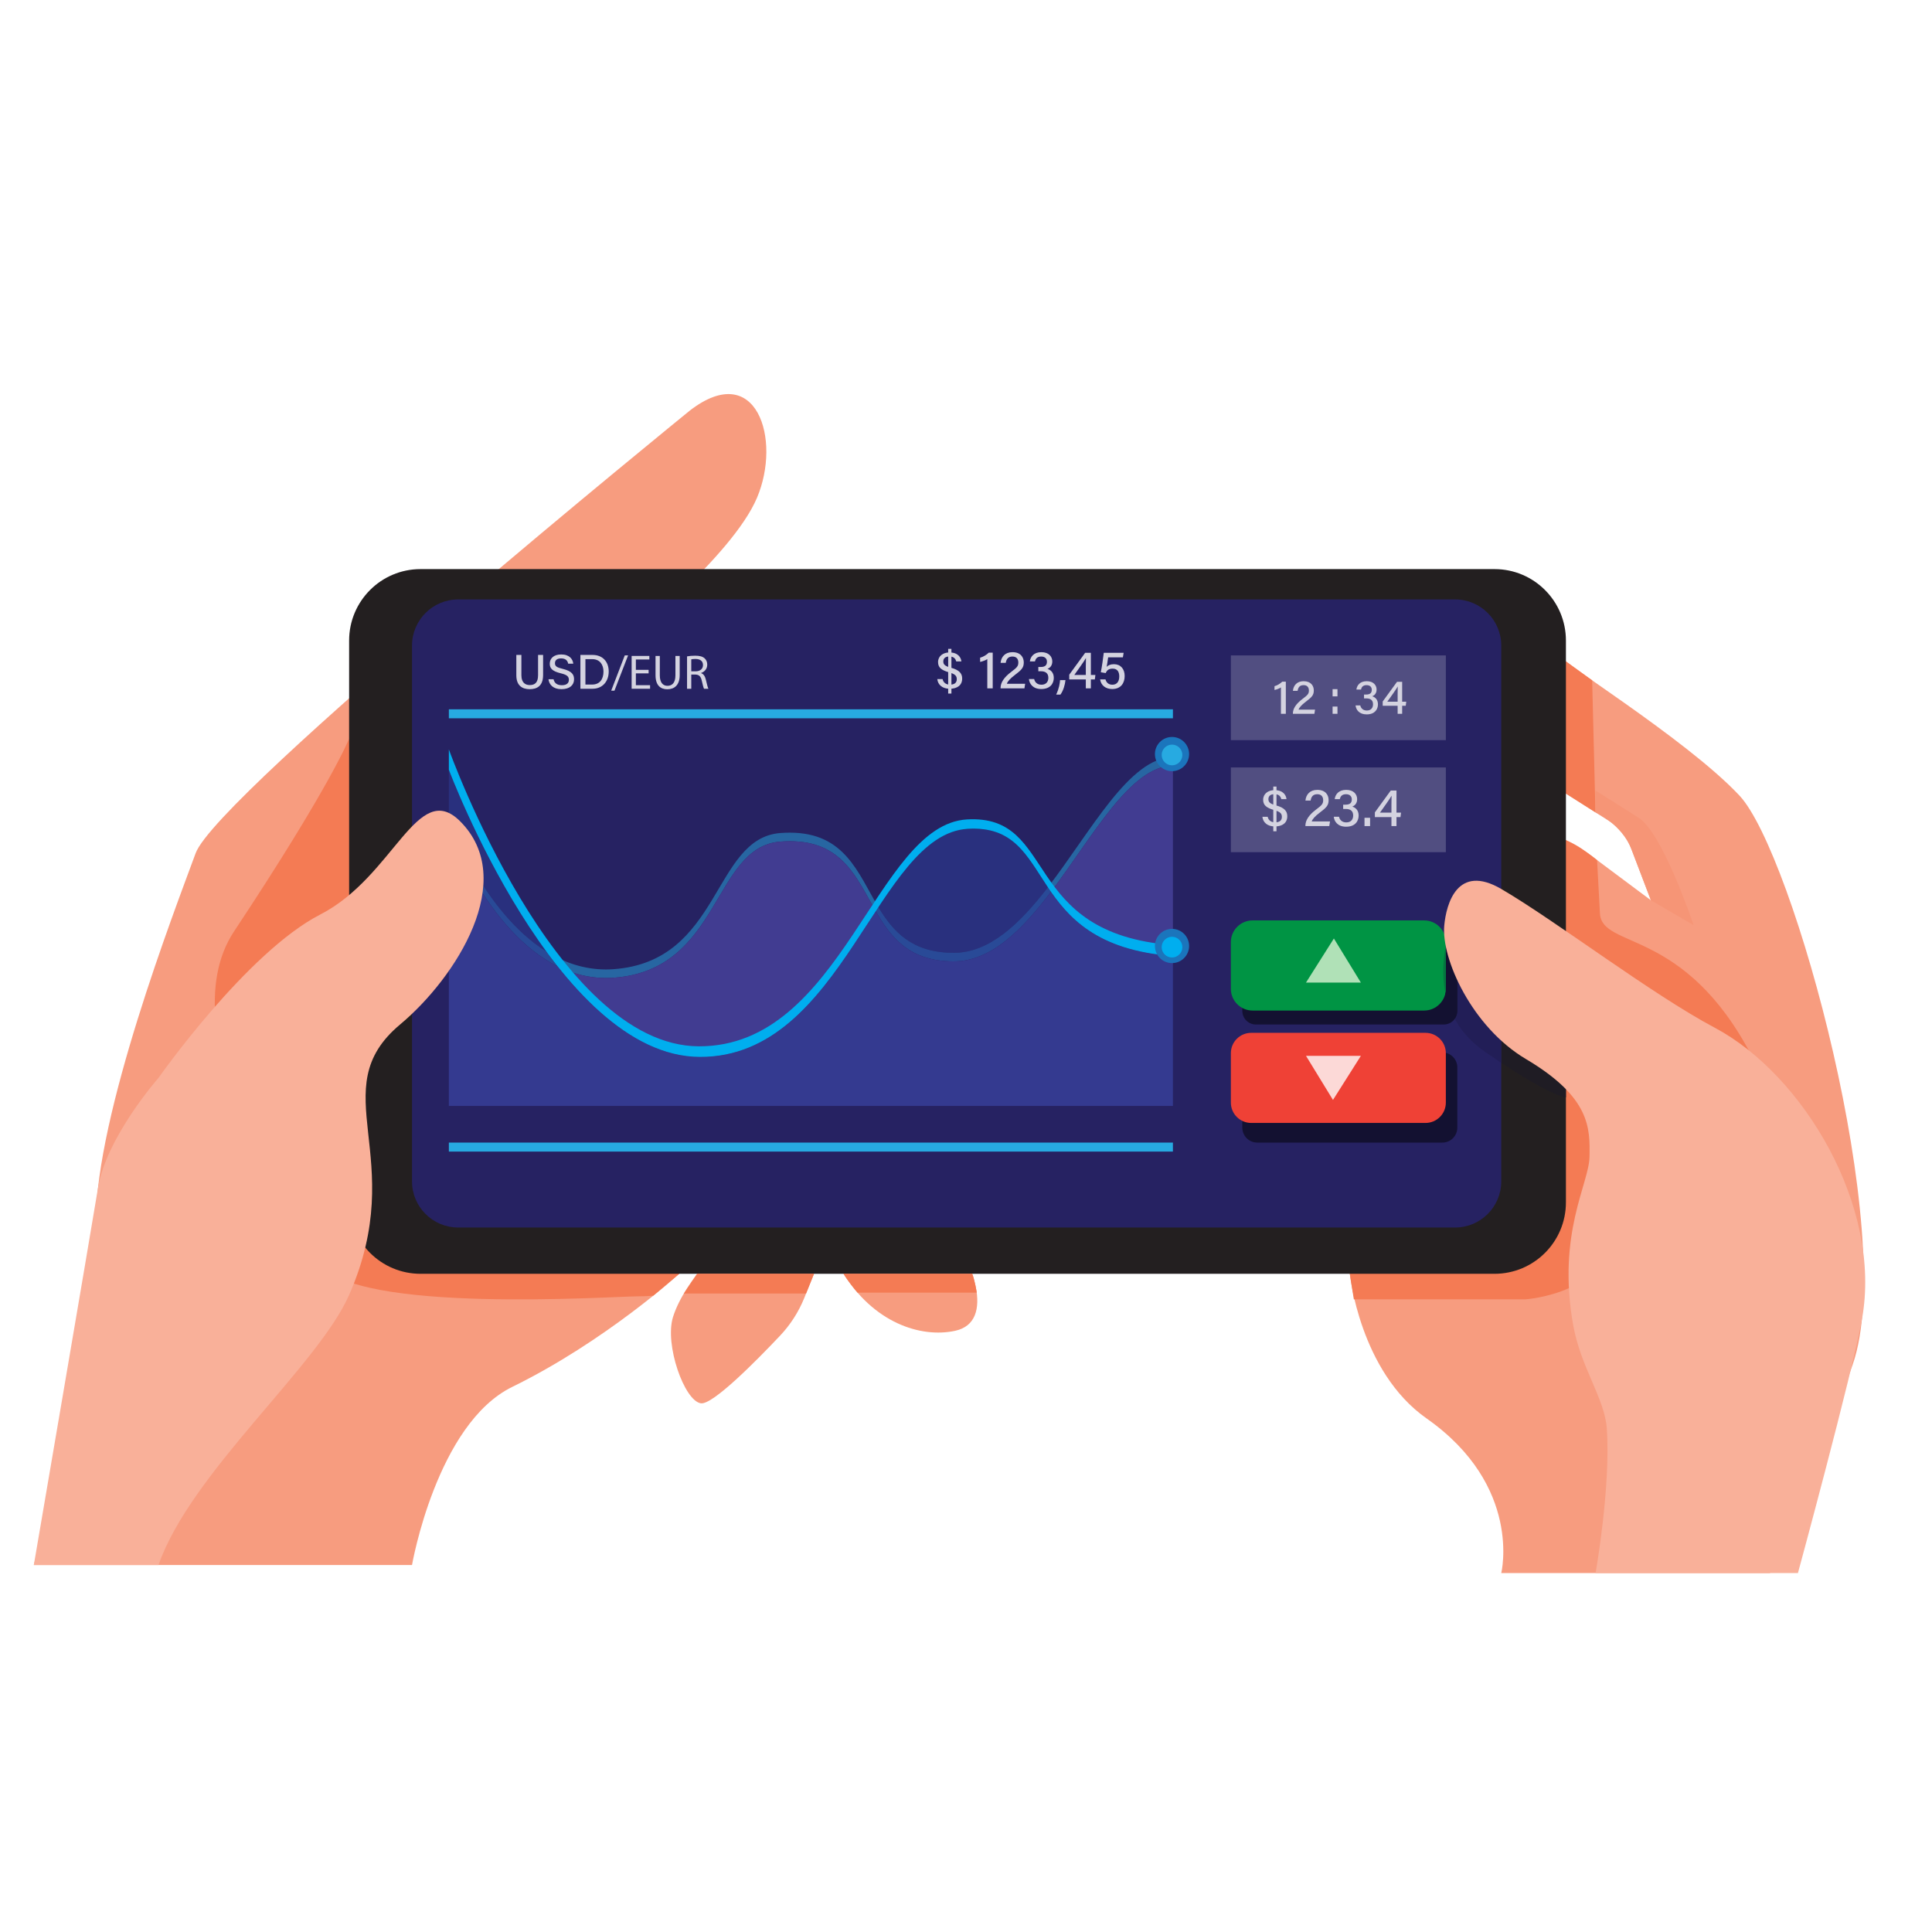 <svg xmlns="http://www.w3.org/2000/svg" xmlns:xlink="http://www.w3.org/1999/xlink" width="1080" zoomAndPan="magnify" viewBox="0 0 810 810" height="1080" preserveAspectRatio="xMidYMid meet" version="1.0"><defs><clipPath id="fd14e99c26"><path d="M 565 271 L 782 271 L 782 659.723 L 565 659.723 Z M 565 271 " clip-rule="nonzero"/></clipPath><clipPath id="ae00347263"><path d="M 14.172 165 L 322 165 L 322 657 L 14.172 657 Z M 14.172 165 " clip-rule="nonzero"/></clipPath><clipPath id="8a3d8813a9"><path d="M 14.172 339 L 203 339 L 203 657 L 14.172 657 Z M 14.172 339 " clip-rule="nonzero"/></clipPath><clipPath id="3ca48b9949"><path d="M 605 369 L 783 369 L 783 659.723 L 605 659.723 Z M 605 369 " clip-rule="nonzero"/></clipPath></defs><path fill="#f79c7f" d="M 306.234 518.508 C 306.234 518.508 287.191 536.074 282.16 552.172 C 278.562 563.672 286.926 587.398 293.871 588.344 C 298.832 589.016 317.051 570.574 327.051 559.984 C 331.406 555.375 334.855 549.992 337.223 544.113 L 344.188 526.828 L 306.234 518.508 " fill-opacity="1" fill-rule="nonzero"/><path fill="#f79c7f" d="M 335.484 509.41 C 335.484 509.41 343.867 517.793 353.207 533.234 C 366.125 554.594 386.02 561.074 400.484 557.934 C 417.371 554.266 408.711 528.457 393.879 509.41 L 335.484 509.41 " fill-opacity="1" fill-rule="nonzero"/><g clip-path="url(#fd14e99c26)"><path fill="#f79c7f" d="M 649.719 271.688 C 649.719 274.703 706.66 309.402 729.281 333.551 C 751.902 357.703 795.68 517.598 776.789 571.984 C 757.895 626.371 742.102 659.508 742.102 659.508 L 629.41 659.508 C 629.41 659.508 638.414 623 598.07 594.664 C 570.055 574.988 565.918 534.047 565.918 534.047 L 634.176 341.785 L 657.879 352.844 C 660.227 353.941 662.465 355.277 664.543 356.832 L 692.141 377.434 L 683.695 355.277 C 681.957 350.73 678.797 346.863 674.688 344.254 L 639.227 321.758 L 649.719 271.688 " fill-opacity="1" fill-rule="nonzero"/></g><g clip-path="url(#ae00347263)"><path fill="#f79c7f" d="M 289.32 172.047 C 289.32 172.047 91.078 333.074 82.031 357.688 C 72.984 382.305 40.188 467.168 40.188 512.43 C 40.188 557.691 14.18 656.137 14.18 656.137 L 172.738 656.137 C 172.738 656.137 183.031 597.004 214.781 581.453 C 253.734 562.379 284.777 534.047 284.777 534.047 L 261.844 269.148 C 261.844 269.148 306.902 233.344 317.352 208.75 C 327.801 184.16 317.148 150.664 289.32 172.047 " fill-opacity="1" fill-rule="nonzero"/></g><path fill="#f47b54" d="M 565.918 534.047 L 567.605 544.746 L 639.539 544.746 C 639.539 544.746 676.91 542.348 676.871 512.918 C 676.859 504.055 748.898 470.691 734.621 443.113 C 706.414 388.613 671.59 398.035 670.785 382.98 C 669.844 365.34 669.574 360.586 669.574 360.586 C 669.574 360.586 658.398 351.289 651.359 350.914 C 644.32 350.531 565.918 534.047 565.918 534.047 " fill-opacity="1" fill-rule="nonzero"/><path fill="#f47b54" d="M 146.371 292.758 L 146.371 309.68 C 146.371 309.68 138.684 329.328 98.121 390.5 C 69.465 433.719 125.711 517.16 134.316 529.801 C 148.645 550.859 255.836 543.562 267.008 543.504 C 271.809 543.48 273.914 543.207 273.914 543.207 L 284.773 534.047 L 146.371 292.758 " fill-opacity="1" fill-rule="nonzero"/><path fill="#f47b54" d="M 668.898 340.578 L 667.52 285.234 L 655.387 276.426 L 655.387 332.008 L 668.898 340.578 " fill-opacity="1" fill-rule="nonzero"/><path fill="#231f20" d="M 626.582 534.047 L 176.309 534.047 C 159.777 534.047 146.371 520.637 146.371 504.094 L 146.371 268.551 C 146.371 252.008 159.777 238.598 176.309 238.598 L 626.582 238.598 C 643.117 238.598 656.52 252.008 656.52 268.551 L 656.52 504.094 C 656.52 520.637 643.117 534.047 626.582 534.047 " fill-opacity="1" fill-rule="nonzero"/><path fill="#262262" d="M 610.051 514.645 L 192.098 514.645 C 181.406 514.645 172.734 505.969 172.734 495.27 L 172.734 270.688 C 172.734 259.992 181.406 251.316 192.098 251.316 L 610.051 251.316 C 620.746 251.316 629.41 259.992 629.41 270.688 L 629.41 495.27 C 629.41 505.969 620.746 514.645 610.051 514.645 " fill-opacity="1" fill-rule="nonzero"/><path fill="#131131" d="M 604.73 479.035 L 527.105 479.035 C 523.656 479.035 520.852 476.234 520.852 472.781 L 520.852 447.504 C 520.852 444.051 523.656 441.25 527.105 441.25 L 604.73 441.25 C 608.184 441.25 610.98 444.051 610.98 447.504 L 610.98 472.781 C 610.98 476.234 608.184 479.035 604.73 479.035 " fill-opacity="1" fill-rule="nonzero"/><path fill="#131131" d="M 605.312 429.523 L 526.52 429.523 C 523.391 429.523 520.852 426.984 520.852 423.852 L 520.852 397.406 C 520.852 394.277 523.391 391.738 526.52 391.738 L 605.312 391.738 C 608.445 391.738 610.98 394.277 610.98 397.406 L 610.98 423.852 C 610.98 426.984 608.445 429.523 605.312 429.523 " fill-opacity="1" fill-rule="nonzero"/><path fill="#ef4136" d="M 597.648 470.801 L 524.574 470.801 C 519.867 470.801 516.047 466.98 516.047 462.266 L 516.047 441.547 C 516.047 436.836 519.867 433.02 524.574 433.02 L 597.648 433.02 C 602.359 433.02 606.176 436.836 606.176 441.547 L 606.176 462.266 C 606.176 466.98 602.359 470.801 597.648 470.801 " fill-opacity="1" fill-rule="nonzero"/><path fill="#009444" d="M 597.074 423.676 L 525.145 423.676 C 520.121 423.676 516.047 419.594 516.047 414.566 L 516.047 394.996 C 516.047 389.969 520.121 385.891 525.145 385.891 L 597.074 385.891 C 602.102 385.891 606.176 389.969 606.176 394.996 L 606.176 414.566 C 606.176 419.594 602.102 423.676 597.074 423.676 " fill-opacity="1" fill-rule="nonzero"/><path fill="#2766a2" d="M 254.059 410.039 C 254.055 410.039 254.055 410.039 254.051 410.039 C 246.715 410.035 239.969 408.203 233.82 405.164 C 232.195 403.113 230.605 401.02 229.051 398.902 C 236.426 403.512 244.77 406.449 254.059 406.445 C 255.105 406.445 256.172 406.414 257.238 406.332 C 302.438 403.105 298.688 351.398 327.207 349.246 C 328.578 349.148 329.883 349.098 331.141 349.098 C 354.316 349.098 359.676 366.086 368.273 380.332 C 367.902 380.895 367.523 381.461 367.156 382.027 C 359.172 368.211 353.309 352.684 331.145 352.684 L 331.141 352.684 C 329.883 352.684 328.578 352.738 327.207 352.84 C 298.688 354.992 302.438 406.691 257.238 409.926 C 256.172 410 255.105 410.039 254.059 410.039 M 440.629 373.887 C 440.188 373.254 439.754 372.621 439.336 371.992 C 457.613 348.289 473.348 317.777 491.75 317.336 L 491.75 320.93 C 473.785 321.355 458.359 350.449 440.629 373.887 " fill-opacity="1" fill-rule="nonzero"/><path fill="#413c91" d="M 293.617 443.117 C 293.555 443.117 293.484 443.117 293.418 443.117 C 270.906 443.035 250.52 426.207 233.824 405.164 C 239.969 408.203 246.715 410.039 254.051 410.039 C 254.055 410.039 254.055 410.039 254.059 410.039 C 255.109 410.039 256.168 410 257.238 409.922 C 302.438 406.691 298.684 354.992 327.207 352.84 C 328.574 352.738 329.883 352.684 331.145 352.684 L 331.148 352.684 C 353.301 352.688 359.172 368.215 367.152 382.027 C 349.117 409.422 329.699 443.117 293.617 443.117 " fill-opacity="1" fill-rule="nonzero"/><path fill="#425db1" d="M 254.059 410.039 C 254.055 410.039 254.055 410.039 254.051 410.039 C 254.055 410.039 254.055 410.039 254.059 410.039 M 254.059 410.039 C 255.105 410.039 256.172 410 257.238 409.922 C 256.168 410 255.109 410.039 254.059 410.039 M 327.207 352.84 C 328.574 352.738 329.883 352.684 331.145 352.684 C 329.883 352.684 328.574 352.738 327.207 352.84 M 331.148 352.684 L 331.145 352.684 L 331.148 352.684 " fill-opacity="1" fill-rule="nonzero"/><path fill="#413c91" d="M 491.75 400.828 C 461.543 398.566 449.199 386.168 440.629 373.887 C 458.363 350.449 473.785 321.355 491.75 320.926 L 491.75 400.828 " fill-opacity="1" fill-rule="nonzero"/><path fill="#514e81" d="M 606.176 310.312 L 516.047 310.312 L 516.047 274.785 L 606.176 274.785 L 606.176 310.312 " fill-opacity="1" fill-rule="nonzero"/><path fill="#514e81" d="M 606.176 357.285 L 516.047 357.285 L 516.047 321.758 L 606.176 321.758 L 606.176 357.285 " fill-opacity="1" fill-rule="nonzero"/><path fill="#d4d3e0" d="M 537.043 299.266 L 537.043 288.211 C 536.391 288.656 535.066 289.152 534.336 289.273 L 534.336 287.684 C 535.414 287.418 536.711 286.656 537.602 285.785 L 539.09 285.785 L 539.09 299.266 L 537.043 299.266 " fill-opacity="1" fill-rule="nonzero"/><path fill="#d4d3e0" d="M 542.055 299.266 L 542.055 299.137 C 542.055 297.121 543.289 295.137 546.074 293.035 C 548.176 291.445 548.762 290.93 548.762 289.508 C 548.762 288.195 548.074 287.246 546.555 287.246 C 544.988 287.246 544.281 288.082 544.02 289.637 L 542.059 289.637 C 542.289 287.352 543.754 285.598 546.555 285.598 C 549.645 285.598 550.816 287.555 550.816 289.461 C 550.816 291.48 549.961 292.297 547.48 294.184 C 545.672 295.566 544.746 296.582 544.43 297.523 L 551.34 297.523 L 551.062 299.266 L 542.055 299.266 " fill-opacity="1" fill-rule="nonzero"/><path fill="#d4d3e0" d="M 558.695 299.266 L 558.695 296.227 L 560.742 296.227 L 560.742 299.266 Z M 558.695 291.957 L 558.695 288.926 L 560.742 288.926 L 560.742 291.957 L 558.695 291.957 " fill-opacity="1" fill-rule="nonzero"/><path fill="#d4d3e0" d="M 568.68 289.086 C 568.887 287.434 570.059 285.598 573.016 285.598 C 575.859 285.598 577.141 287.305 577.141 289.113 C 577.141 290.746 576.184 291.57 575.379 291.883 L 575.379 291.934 C 576.52 292.305 577.711 293.27 577.711 295.289 C 577.711 297.391 576.41 299.512 572.98 299.512 C 569.805 299.512 568.512 297.531 568.324 295.746 L 570.301 295.746 C 570.555 296.879 571.402 297.887 573.062 297.887 C 574.875 297.887 575.652 296.684 575.652 295.285 C 575.652 293.605 574.645 292.805 572.879 292.805 L 571.875 292.805 L 571.875 291.191 L 572.727 291.191 C 574.402 291.191 575.125 290.547 575.125 289.199 C 575.125 288.039 574.371 287.246 572.945 287.246 C 571.383 287.246 570.844 288.09 570.605 289.086 L 568.68 289.086 " fill-opacity="1" fill-rule="nonzero"/><path fill="#d4d3e0" d="M 585.965 291.004 C 585.965 289.883 585.977 288.656 586.012 287.789 C 585.473 288.84 583.023 292.223 581.621 294.199 L 585.965 294.199 Z M 585.965 299.266 L 585.965 295.891 L 579.703 295.891 L 579.703 294.098 L 585.715 285.844 L 587.863 285.844 L 587.863 294.199 L 589.578 294.199 L 589.367 295.891 L 587.863 295.891 L 587.863 299.266 L 585.965 299.266 " fill-opacity="1" fill-rule="nonzero"/><path fill="#d4d3e0" d="M 533.832 348.52 L 533.832 329.762 L 535.18 329.762 L 535.18 348.52 Z M 531.477 342.441 C 531.805 343.992 533.035 344.777 534.539 344.777 C 536.469 344.777 537.434 343.992 537.434 342.465 C 537.434 341.148 536.777 340.34 534.305 339.656 C 530.836 338.676 529.582 337.508 529.582 335.297 C 529.582 332.812 531.652 331.266 534.34 331.266 C 538.047 331.266 539.203 333.441 539.367 335.027 L 537.191 335.027 C 536.922 333.977 536.27 332.957 534.312 332.957 C 532.445 332.957 531.785 333.938 531.785 335.043 C 531.785 336.301 532.445 336.996 534.941 337.656 C 538.609 338.641 539.695 340.16 539.695 342.219 C 539.695 345 537.664 346.504 534.453 346.492 C 531.336 346.48 529.516 344.781 529.266 342.441 L 531.477 342.441 " fill-opacity="1" fill-rule="nonzero"/><path fill="#d4d3e0" d="M 547.297 346.332 L 547.297 346.191 C 547.297 343.957 548.664 341.746 551.766 339.414 C 554.102 337.648 554.746 337.074 554.746 335.492 C 554.746 334.035 553.984 332.98 552.297 332.98 C 550.559 332.98 549.77 333.914 549.477 335.637 L 547.305 335.637 C 547.559 333.102 549.184 331.156 552.297 331.156 C 555.734 331.156 557.031 333.328 557.031 335.445 C 557.031 337.688 556.078 338.602 553.328 340.688 C 551.316 342.223 550.289 343.352 549.938 344.398 L 557.613 344.398 L 557.305 346.332 L 547.297 346.332 " fill-opacity="1" fill-rule="nonzero"/><path fill="#d4d3e0" d="M 559.582 335.027 C 559.812 333.191 561.117 331.152 564.398 331.152 C 567.559 331.152 568.988 333.051 568.988 335.059 C 568.988 336.871 567.918 337.785 567.027 338.133 L 567.027 338.188 C 568.293 338.602 569.613 339.672 569.613 341.914 C 569.613 344.246 568.176 346.605 564.363 346.605 C 560.836 346.605 559.398 344.406 559.191 342.426 L 561.383 342.426 C 561.664 343.684 562.609 344.797 564.453 344.797 C 566.469 344.797 567.328 343.465 567.328 341.91 C 567.328 340.047 566.211 339.156 564.25 339.156 L 563.129 339.156 L 563.129 337.363 L 564.082 337.363 C 565.941 337.363 566.746 336.648 566.746 335.148 C 566.746 333.863 565.906 332.98 564.32 332.98 C 562.59 332.98 561.984 333.922 561.727 335.027 L 559.582 335.027 " fill-opacity="1" fill-rule="nonzero"/><path fill="#d4d3e0" d="M 572.074 346.336 L 572.074 342.863 L 574.418 342.863 L 574.418 346.336 L 572.074 346.336 " fill-opacity="1" fill-rule="nonzero"/><path fill="#d4d3e0" d="M 583.371 337.156 C 583.371 335.918 583.387 334.551 583.426 333.586 C 582.828 334.754 580.105 338.512 578.547 340.707 L 583.371 340.707 Z M 583.371 346.336 L 583.371 342.586 L 576.422 342.586 L 576.422 340.59 L 583.09 331.422 L 585.484 331.422 L 585.484 340.707 L 587.387 340.707 L 587.156 342.586 L 585.484 342.586 L 585.484 346.336 L 583.371 346.336 " fill-opacity="1" fill-rule="nonzero"/><path fill="#d4d3e0" d="M 397.531 290.789 L 397.531 272.035 L 398.887 272.035 L 398.887 290.789 Z M 395.184 284.715 C 395.504 286.262 396.738 287.043 398.238 287.043 C 400.168 287.043 401.133 286.262 401.133 284.738 C 401.133 283.422 400.48 282.609 398.004 281.922 C 394.535 280.949 393.285 279.781 393.285 277.57 C 393.285 275.09 395.355 273.539 398.043 273.539 C 401.75 273.539 402.902 275.711 403.07 277.297 L 400.895 277.297 C 400.621 276.254 399.969 275.23 398.012 275.23 C 396.148 275.23 395.484 276.207 395.484 277.312 C 395.484 278.57 396.148 279.27 398.645 279.93 C 402.309 280.914 403.395 282.434 403.395 284.492 C 403.395 287.27 401.363 288.777 398.148 288.766 C 395.035 288.754 393.215 287.055 392.965 284.715 L 395.184 284.715 " fill-opacity="1" fill-rule="nonzero"/><path fill="#d4d3e0" d="M 413.93 288.605 L 413.93 276.328 C 413.199 276.824 411.73 277.375 410.918 277.508 L 410.918 275.742 C 412.117 275.445 413.559 274.602 414.543 273.637 L 416.199 273.637 L 416.199 288.605 L 413.93 288.605 " fill-opacity="1" fill-rule="nonzero"/><path fill="#d4d3e0" d="M 419.488 288.605 L 419.488 288.469 C 419.488 286.227 420.859 284.02 423.957 281.688 C 426.293 279.918 426.938 279.348 426.938 277.766 C 426.938 276.309 426.176 275.258 424.488 275.258 C 422.75 275.258 421.961 276.188 421.668 277.91 L 419.496 277.91 C 419.754 275.379 421.375 273.426 424.488 273.426 C 427.926 273.426 429.223 275.602 429.223 277.719 C 429.223 279.957 428.27 280.875 425.523 282.961 C 423.508 284.492 422.48 285.621 422.133 286.672 L 429.801 286.672 L 429.496 288.605 L 419.488 288.605 " fill-opacity="1" fill-rule="nonzero"/><path fill="#d4d3e0" d="M 431.777 277.301 C 432.004 275.461 433.309 273.426 436.59 273.426 C 439.75 273.426 441.18 275.324 441.18 277.328 C 441.18 279.148 440.109 280.059 439.219 280.402 L 439.219 280.461 C 440.484 280.875 441.805 281.945 441.805 284.191 C 441.805 286.52 440.367 288.879 436.555 288.879 C 433.027 288.879 431.59 286.684 431.383 284.699 L 433.578 284.699 C 433.859 285.957 434.801 287.07 436.645 287.07 C 438.66 287.07 439.52 285.738 439.52 284.184 C 439.52 282.316 438.398 281.43 436.441 281.43 L 435.324 281.43 L 435.324 279.637 L 436.27 279.637 C 438.133 279.637 438.938 278.922 438.938 277.422 C 438.938 276.137 438.094 275.258 436.512 275.258 C 434.781 275.258 434.176 276.195 433.918 277.301 L 431.777 277.301 " fill-opacity="1" fill-rule="nonzero"/><path fill="#d4d3e0" d="M 442.809 291.207 C 444.023 288.59 444.328 286.613 444.438 285.148 L 446.703 285.148 C 446.5 287.215 445.766 289.594 444.598 291.207 L 442.809 291.207 " fill-opacity="1" fill-rule="nonzero"/><path fill="#d4d3e0" d="M 455.234 279.43 C 455.234 278.188 455.246 276.824 455.289 275.855 C 454.688 277.027 451.965 280.789 450.41 282.98 L 455.234 282.98 Z M 455.234 288.605 L 455.234 284.859 L 448.285 284.859 L 448.285 282.863 L 454.953 273.699 L 457.348 273.699 L 457.348 282.98 L 459.246 282.98 L 459.02 284.859 L 457.348 284.859 L 457.348 288.605 L 455.234 288.605 " fill-opacity="1" fill-rule="nonzero"/><path fill="#d4d3e0" d="M 470.777 275.605 L 464.594 275.605 C 464.465 276.723 464.117 278.82 463.977 279.59 C 464.594 278.93 465.543 278.465 467.016 278.465 C 469.781 278.465 471.523 280.402 471.523 283.418 C 471.523 286.316 469.988 288.879 466.297 288.879 C 463.582 288.879 461.609 287.398 461.23 284.836 L 463.484 284.836 C 463.816 286.133 464.746 287.07 466.367 287.07 C 468.297 287.07 469.254 285.684 469.254 283.586 C 469.254 281.727 468.496 280.328 466.496 280.328 C 464.77 280.328 464.062 281.055 463.574 282.191 L 461.516 281.844 C 461.949 279.902 462.531 275.613 462.758 273.699 L 471.09 273.699 L 470.777 275.605 " fill-opacity="1" fill-rule="nonzero"/><path fill="#d4d3e0" d="M 218.598 274.586 L 218.598 283.102 C 218.598 286.328 220.355 287.219 222.109 287.219 C 224.164 287.219 225.586 286.246 225.586 283.102 L 225.586 274.586 L 227.699 274.586 L 227.699 282.992 C 227.699 287.637 225.102 288.941 222.07 288.941 C 219.07 288.941 216.473 287.543 216.473 283.113 L 216.473 274.586 L 218.598 274.586 " fill-opacity="1" fill-rule="nonzero"/><path fill="#d4d3e0" d="M 232.078 284.773 C 232.449 286.422 233.586 287.281 235.559 287.281 C 237.66 287.281 238.504 286.32 238.504 285.039 C 238.504 283.668 237.809 282.926 235.047 282.266 C 231.609 281.43 230.488 280.242 230.488 278.266 C 230.488 276.09 232.098 274.379 235.297 274.379 C 238.742 274.379 240.152 276.344 240.348 278.246 L 238.211 278.246 C 237.977 277.059 237.246 276.039 235.227 276.039 C 233.59 276.039 232.668 276.766 232.668 278.051 C 232.668 279.316 233.426 279.82 235.871 280.41 C 239.93 281.387 240.676 282.953 240.676 284.805 C 240.676 287.152 238.934 288.938 235.418 288.938 C 231.848 288.938 230.246 287.027 229.945 284.773 L 232.078 284.773 " fill-opacity="1" fill-rule="nonzero"/><path fill="#d4d3e0" d="M 245.441 287 L 248.285 287 C 251.5 287 253.012 284.68 253.012 281.559 C 253.012 278.848 251.629 276.348 248.293 276.348 L 245.441 276.348 Z M 243.336 274.586 L 248.504 274.586 C 252.512 274.586 255.207 277.301 255.207 281.52 C 255.207 285.707 252.586 288.762 248.43 288.762 L 243.336 288.762 L 243.336 274.586 " fill-opacity="1" fill-rule="nonzero"/><path fill="#d4d3e0" d="M 256.246 289.574 L 261.938 274.781 L 263.328 274.781 L 257.613 289.574 L 256.246 289.574 " fill-opacity="1" fill-rule="nonzero"/><path fill="#d4d3e0" d="M 271.934 282.312 L 266.59 282.312 L 266.59 287.27 L 272.547 287.27 L 272.547 288.758 L 264.816 288.758 L 264.816 275.004 L 272.242 275.004 L 272.242 276.492 L 266.59 276.492 L 266.59 280.836 L 271.934 280.836 L 271.934 282.312 " fill-opacity="1" fill-rule="nonzero"/><path fill="#d4d3e0" d="M 276.629 275.004 L 276.629 283.148 C 276.629 286.227 277.992 287.531 279.828 287.531 C 281.867 287.531 283.176 286.188 283.176 283.148 L 283.176 275.004 L 284.969 275.004 L 284.969 283.023 C 284.969 287.25 282.746 288.98 279.766 288.98 C 276.953 288.98 274.832 287.367 274.832 283.105 L 274.832 275.004 L 276.629 275.004 " fill-opacity="1" fill-rule="nonzero"/><path fill="#d4d3e0" d="M 289.824 281.453 L 291.637 281.453 C 293.535 281.453 294.738 280.414 294.738 278.84 C 294.738 277.062 293.453 276.289 291.578 276.27 C 290.723 276.27 290.109 276.352 289.824 276.43 Z M 288.047 275.188 C 288.945 275.004 290.23 274.902 291.457 274.902 C 293.352 274.902 294.578 275.246 295.434 276.023 C 296.125 276.637 296.516 277.574 296.516 278.637 C 296.516 280.453 295.371 281.66 293.922 282.148 L 293.922 282.207 C 294.984 282.574 295.617 283.559 295.941 284.984 C 296.391 286.902 296.719 288.227 297.004 288.762 L 295.168 288.762 C 294.941 288.371 294.637 287.191 294.25 285.477 C 293.84 283.574 293.105 282.859 291.496 282.801 L 289.824 282.801 L 289.824 288.762 L 288.047 288.762 L 288.047 275.188 " fill-opacity="1" fill-rule="nonzero"/><path fill="#1b75bc" d="M 498.535 316.145 C 498.535 320.102 495.328 323.312 491.371 323.312 C 487.414 323.312 484.207 320.102 484.207 316.145 C 484.207 312.188 487.414 308.977 491.371 308.977 C 495.328 308.977 498.535 312.188 498.535 316.145 " fill-opacity="1" fill-rule="nonzero"/><path fill="#27aae1" d="M 495.707 316.523 C 495.707 318.918 493.766 320.859 491.371 320.859 C 488.977 320.859 487.039 318.918 487.039 316.523 C 487.039 314.125 488.977 312.184 491.371 312.184 C 493.766 312.184 495.707 314.125 495.707 316.523 " fill-opacity="1" fill-rule="nonzero"/><path fill="#29307e" d="M 233.824 405.164 C 203.836 390.332 188.184 346.723 188.184 346.723 C 188.184 346.723 203.848 390.32 233.82 405.16 C 233.824 405.164 233.82 405.16 233.824 405.164 M 229.051 398.902 C 202.18 382.113 188.184 343.133 188.184 343.133 L 188.184 322.719 C 188.184 322.719 203.836 364.555 229.051 398.902 " fill-opacity="1" fill-rule="nonzero"/><path fill="#294a97" d="M 233.824 405.16 C 203.848 390.32 188.184 346.723 188.184 346.723 L 188.184 343.129 C 188.184 343.129 202.18 382.113 229.051 398.902 C 230.605 401.02 232.195 403.113 233.824 405.16 " fill-opacity="1" fill-rule="nonzero"/><path fill="#29307e" d="M 399.871 399.473 C 382.371 399.473 374.477 390.617 368.273 380.332 C 379.871 362.844 391.02 348.32 405.816 347.488 C 406.617 347.441 407.379 347.422 408.133 347.422 C 425.609 347.422 430.852 359.363 439.332 371.992 C 427.672 387.117 414.965 399.473 399.871 399.473 M 378.906 396.664 C 373.871 392.793 370.344 387.543 367.156 382.027 C 370.344 387.543 373.871 392.789 378.906 396.664 " fill-opacity="1" fill-rule="nonzero"/><path fill="#294a97" d="M 399.871 403.059 C 390.562 403.059 383.973 400.559 378.906 396.664 C 373.871 392.789 370.344 387.547 367.156 382.027 C 367.527 381.461 367.898 380.895 368.273 380.332 C 374.477 390.613 382.367 399.469 399.871 399.469 C 414.961 399.469 427.668 387.117 439.332 371.992 C 439.758 372.625 440.184 373.258 440.629 373.887 C 428.605 389.773 415.523 403.059 399.871 403.059 " fill-opacity="1" fill-rule="nonzero"/><path fill="#343a90" d="M 491.746 463.668 L 188.184 463.668 L 188.184 460.078 L 491.746 460.078 L 491.746 463.668 " fill-opacity="1" fill-rule="nonzero"/><path fill="#343a90" d="M 491.746 460.074 L 188.184 460.074 L 188.184 346.723 C 188.184 346.723 203.836 390.332 233.824 405.164 C 250.523 426.207 270.906 443.035 293.418 443.109 C 293.484 443.109 293.555 443.109 293.617 443.109 C 329.699 443.109 349.121 409.418 367.156 382.023 C 370.344 387.543 373.875 392.789 378.906 396.66 C 383.973 400.559 390.562 403.059 399.871 403.059 C 415.527 403.059 428.609 389.77 440.629 373.883 C 449.199 386.168 461.543 398.566 491.746 400.824 L 491.746 460.074 " fill-opacity="1" fill-rule="nonzero"/><path fill="#00aeef" d="M 405.465 343.543 C 367.207 345.695 353.246 438.875 292.984 438.672 C 232.719 438.473 188.184 314.188 188.184 314.188 L 188.184 322.723 C 188.184 322.723 233.156 442.91 293.422 443.113 C 353.688 443.316 367.559 349.641 405.82 347.48 C 444.078 345.332 427.504 396.02 491.75 400.824 L 491.75 396.234 C 427.504 391.434 443.727 341.387 405.465 343.543 " fill-opacity="1" fill-rule="nonzero"/><path fill="#1b75bc" d="M 498.535 396.609 C 498.535 400.57 495.328 403.781 491.371 403.781 C 487.414 403.781 484.207 400.57 484.207 396.609 C 484.207 392.648 487.414 389.441 491.371 389.441 C 495.328 389.441 498.535 392.648 498.535 396.609 " fill-opacity="1" fill-rule="nonzero"/><path fill="#00aeef" d="M 495.707 397.094 C 495.707 399.488 493.766 401.43 491.371 401.43 C 488.977 401.43 487.035 399.488 487.035 397.094 C 487.035 394.695 488.977 392.754 491.371 392.754 C 493.766 392.754 495.707 394.695 495.707 397.094 " fill-opacity="1" fill-rule="nonzero"/><path fill="#b0e1b7" d="M 559.238 393.465 L 547.547 411.949 L 570.551 411.949 L 559.238 393.465 " fill-opacity="1" fill-rule="nonzero"/><path fill="#fcd9d7" d="M 558.859 461.148 L 570.551 442.672 L 547.547 442.672 L 558.859 461.148 " fill-opacity="1" fill-rule="nonzero"/><path fill="#27aae1" d="M 491.746 482.805 L 188.184 482.805 L 188.184 479.035 L 491.746 479.035 L 491.746 482.805 " fill-opacity="1" fill-rule="nonzero"/><path fill="#27aae1" d="M 491.75 301.148 L 188.184 301.148 L 188.184 297.379 L 491.75 297.379 L 491.75 301.148 " fill-opacity="1" fill-rule="nonzero"/><g clip-path="url(#8a3d8813a9)"><path fill="#f9b099" d="M 66.449 451.91 C 66.449 451.91 103.398 399.266 134.316 383.387 C 165.234 367.512 175 326.418 192.914 344.328 C 217.383 368.801 191.273 409.836 167.738 429.523 C 135.016 456.891 171.824 485.07 146.371 542.914 C 133.219 572.805 80.023 617.305 66.449 656.137 L 14.18 656.137 C 14.18 656.137 37.582 519.422 41.082 498.07 C 44.582 476.727 66.449 451.91 66.449 451.91 " fill-opacity="1" fill-rule="nonzero"/></g><path fill="#1f1c24" d="M 656.512 460.074 C 656.25 460.074 651.152 459.887 629.414 445.586 L 629.414 405.082 L 656.52 424.758 L 656.52 460.074 C 656.52 460.074 656.516 460.074 656.512 460.074 " fill-opacity="1" fill-rule="nonzero"/><path fill="#221e57" d="M 629.41 445.586 C 627.406 444.262 625.258 442.824 622.957 441.25 C 616.801 437.047 612.648 432.191 609.902 427.176 C 610.578 426.238 610.98 425.094 610.98 423.852 L 610.98 397.41 C 610.98 394.934 609.398 392.832 607.188 392.055 C 607.625 390.438 607.938 389.496 607.871 389.445 L 629.41 405.082 L 629.41 445.586 " fill-opacity="1" fill-rule="nonzero"/><path fill="#131131" d="M 609.906 427.176 C 607.953 423.613 606.719 419.965 605.988 416.41 C 606.113 415.812 606.176 415.199 606.176 414.566 L 606.176 396.387 C 606.516 394.66 606.883 393.188 607.188 392.055 C 609.398 392.832 610.98 394.934 610.98 397.406 L 610.98 423.852 C 610.98 425.094 610.578 426.242 609.906 427.176 " fill-opacity="1" fill-rule="nonzero"/><path fill="#047740" d="M 605.992 416.41 C 604.402 408.699 605.18 401.43 606.176 396.383 L 606.176 414.566 C 606.176 415.195 606.113 415.812 605.992 416.41 " fill-opacity="1" fill-rule="nonzero"/><g clip-path="url(#3ca48b9949)"><path fill="#f9b099" d="M 629.414 372.703 C 610.984 361.949 606.336 378.969 605.508 388.082 C 604.246 401.898 617.039 430.531 639.742 444.004 C 666.84 460.074 666.633 472.98 666.414 484.988 C 666.207 496.32 652.75 517.02 659.531 555.387 C 662.715 573.406 672.785 586.254 673.66 598.941 C 675.363 623.547 668.953 659.508 668.953 659.508 L 753.793 659.508 C 753.793 659.508 776.234 577.086 780.613 553.234 C 789.297 505.906 755.883 450.504 718.93 430.887 C 692.27 416.734 652.258 386.039 629.414 372.703 " fill-opacity="1" fill-rule="nonzero"/></g><path fill="#f47b54" d="M 286.707 542.301 L 337.953 542.301 L 341.281 534.047 L 292.293 534.047 L 286.707 542.301 " fill-opacity="1" fill-rule="nonzero"/><path fill="#f47b54" d="M 353.637 534.047 C 354.836 536.184 358.258 540.539 359.527 541.949 L 409.504 541.949 C 409.504 541.949 408.648 536.43 407.609 534.047 L 353.637 534.047 " fill-opacity="1" fill-rule="nonzero"/><path fill="#f69576" d="M 692.145 377.43 L 710.047 387.883 C 710.047 387.883 697.246 349.391 687.004 342.863 C 676.77 336.332 668.898 331.422 668.898 331.422 L 668.898 340.578 C 668.898 340.578 679.961 345.488 684.078 356.273 C 688.191 367.062 692.145 377.43 692.145 377.43 " fill-opacity="1" fill-rule="nonzero"/></svg>